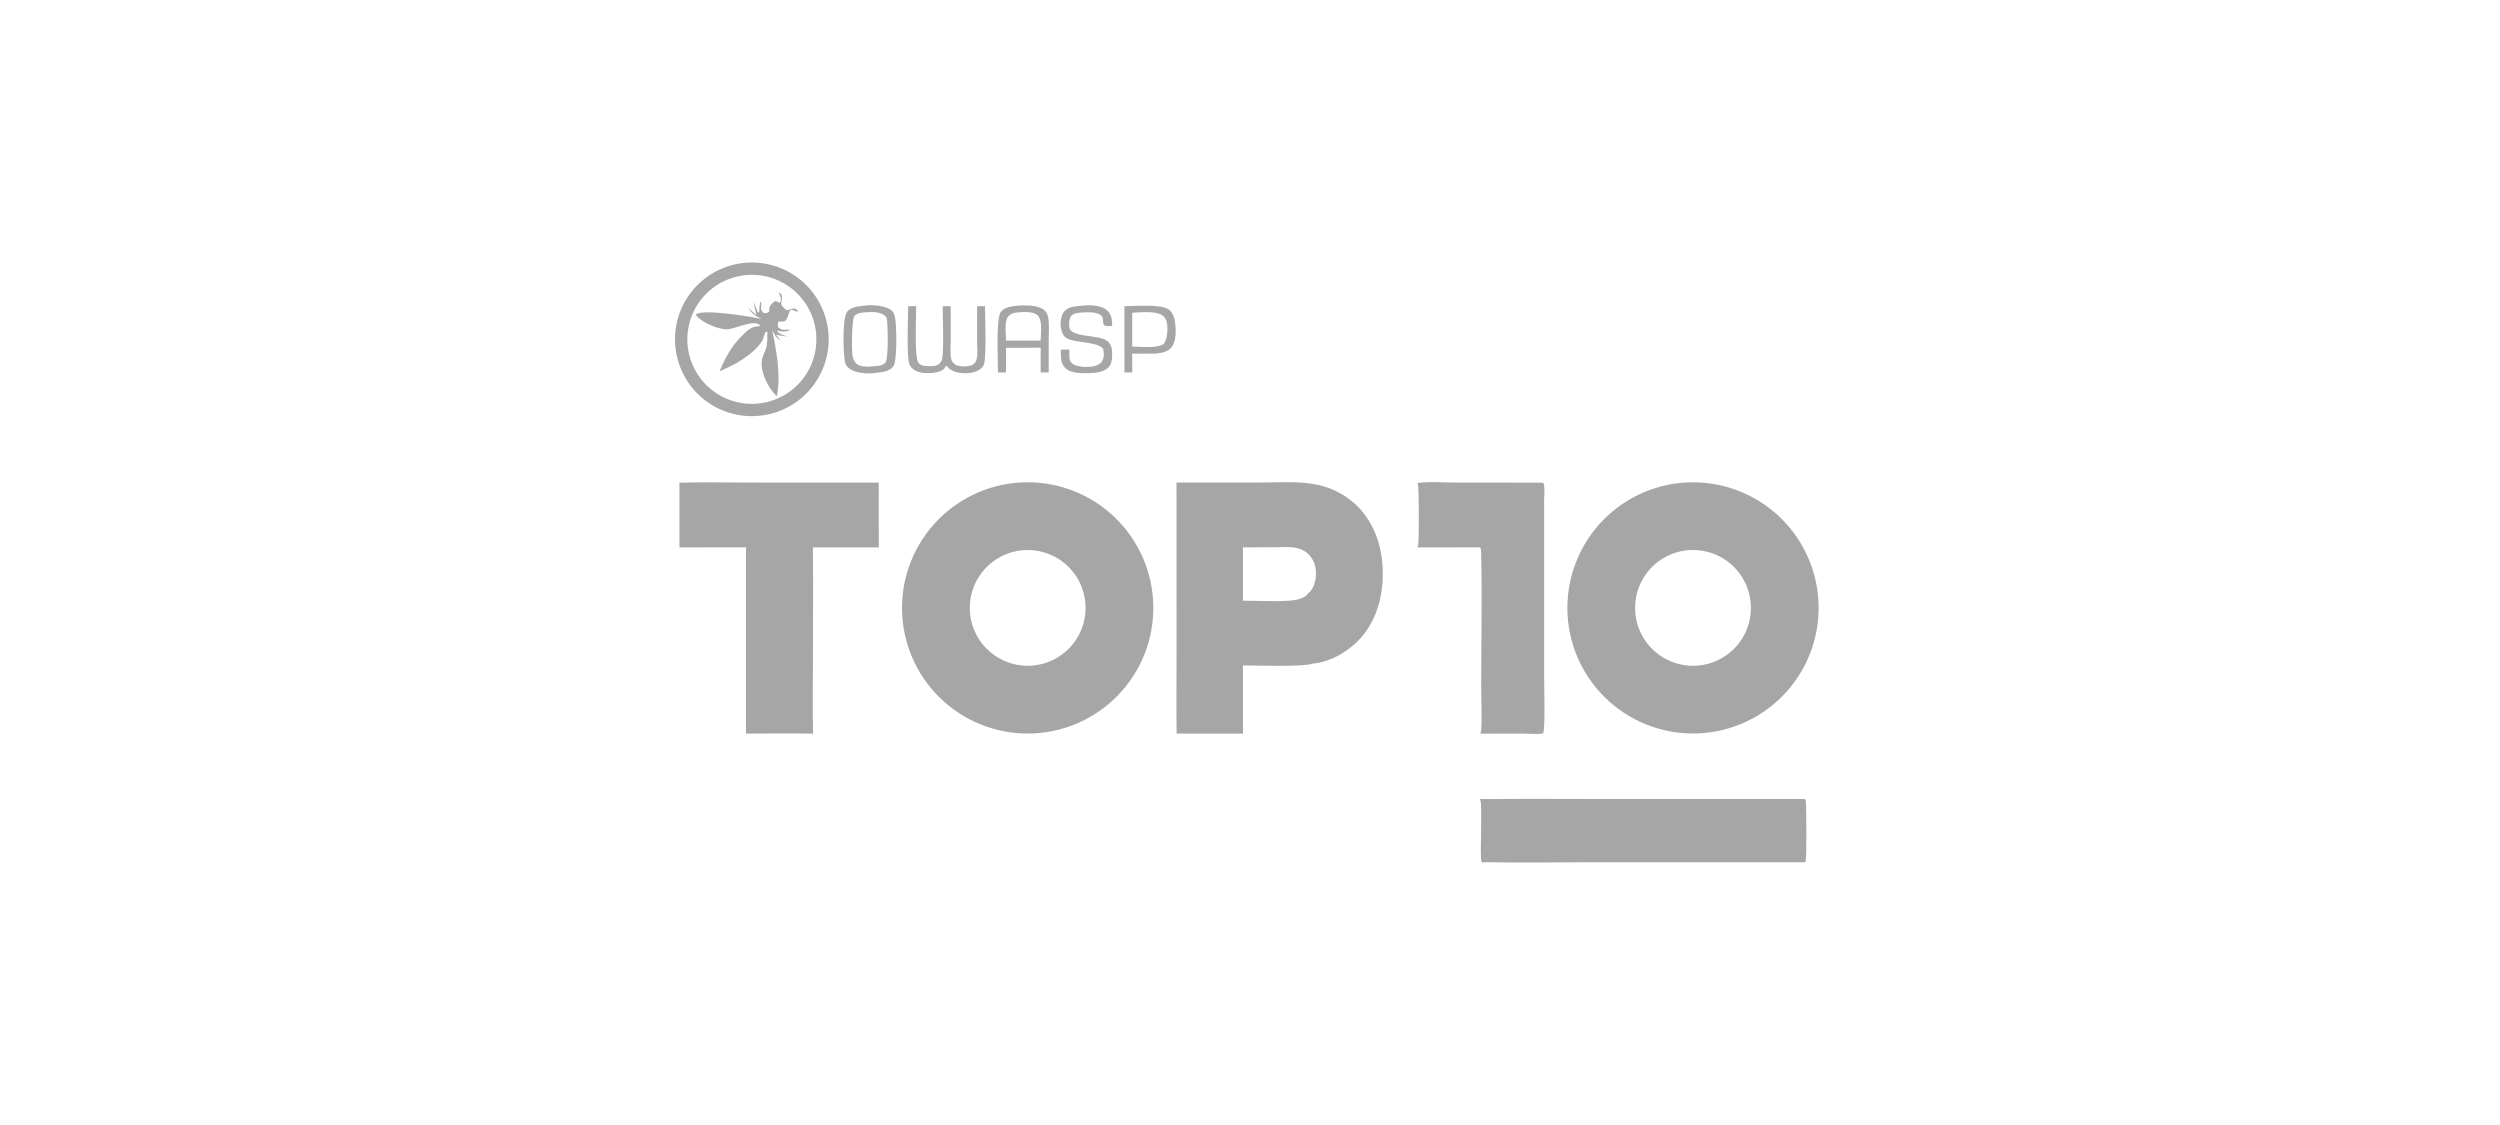 <?xml version="1.0" encoding="UTF-8"?>
<svg xmlns="http://www.w3.org/2000/svg" width="200" height="90" viewBox="0 0 200 90" fill="none">
  <path d="M81.1 38.643C81.264 38.624 81.428 38.61 81.593 38.6C81.757 38.59 81.922 38.584 82.087 38.582C82.251 38.58 82.416 38.582 82.581 38.588C82.745 38.594 82.91 38.604 83.074 38.618C83.238 38.632 83.402 38.65 83.565 38.672C83.728 38.694 83.891 38.721 84.053 38.751C84.215 38.781 84.376 38.815 84.537 38.853C84.697 38.891 84.856 38.933 85.015 38.979C85.173 39.025 85.33 39.075 85.486 39.129C85.641 39.182 85.796 39.24 85.949 39.301C86.102 39.362 86.253 39.427 86.403 39.496C86.553 39.564 86.701 39.637 86.847 39.713C86.993 39.788 87.138 39.868 87.28 39.951C87.422 40.034 87.562 40.121 87.701 40.211C87.839 40.3 87.974 40.394 88.108 40.49C88.241 40.587 88.372 40.687 88.501 40.79C88.629 40.893 88.755 40.999 88.879 41.108C89.002 41.218 89.123 41.33 89.241 41.445C89.359 41.56 89.473 41.678 89.585 41.799C89.698 41.92 89.806 42.043 89.912 42.169C90.018 42.296 90.121 42.424 90.221 42.556C90.32 42.687 90.417 42.82 90.51 42.956C90.603 43.092 90.692 43.23 90.779 43.371C90.865 43.511 90.948 43.654 91.027 43.798C91.106 43.943 91.182 44.089 91.254 44.237C91.326 44.385 91.394 44.535 91.459 44.687C91.524 44.838 91.585 44.991 91.642 45.146C91.699 45.3 91.752 45.456 91.802 45.613C91.851 45.77 91.897 45.928 91.939 46.088C91.98 46.247 92.018 46.408 92.052 46.569C92.086 46.73 92.116 46.892 92.141 47.055C92.167 47.218 92.189 47.381 92.207 47.545C92.225 47.708 92.239 47.873 92.248 48.037C92.258 48.201 92.264 48.366 92.266 48.531C92.267 48.696 92.265 48.86 92.258 49.025C92.252 49.189 92.241 49.354 92.227 49.518C92.212 49.682 92.194 49.846 92.171 50.009C92.149 50.172 92.122 50.335 92.091 50.496C92.061 50.658 92.026 50.819 91.988 50.98C91.949 51.14 91.907 51.299 91.861 51.457C91.814 51.615 91.764 51.772 91.71 51.928C91.656 52.083 91.598 52.238 91.537 52.39C91.475 52.543 91.41 52.694 91.341 52.844C91.272 52.993 91.199 53.141 91.123 53.287C91.046 53.433 90.966 53.577 90.883 53.719C90.8 53.862 90.713 54.002 90.622 54.139C90.532 54.277 90.439 54.413 90.342 54.546C90.245 54.679 90.144 54.81 90.041 54.938C89.938 55.066 89.831 55.192 89.722 55.315C89.612 55.438 89.499 55.559 89.384 55.676C89.269 55.794 89.15 55.908 89.029 56.02C88.908 56.132 88.784 56.24 88.658 56.346C88.531 56.452 88.402 56.554 88.271 56.653C88.139 56.752 88.005 56.848 87.869 56.941C87.733 57.034 87.594 57.123 87.454 57.209C87.313 57.295 87.171 57.377 87.026 57.456C86.881 57.535 86.735 57.61 86.586 57.682C86.438 57.754 86.288 57.822 86.136 57.886C85.984 57.95 85.831 58.011 85.676 58.068C85.522 58.124 85.366 58.177 85.208 58.226C85.051 58.275 84.893 58.321 84.733 58.362C84.574 58.403 84.413 58.441 84.252 58.474C84.091 58.507 83.928 58.537 83.766 58.562C83.603 58.588 83.439 58.609 83.276 58.627C83.112 58.644 82.948 58.657 82.784 58.667C82.621 58.676 82.456 58.681 82.292 58.682C82.128 58.684 81.964 58.681 81.8 58.674C81.635 58.668 81.472 58.657 81.308 58.642C81.144 58.627 80.981 58.608 80.819 58.586C80.656 58.563 80.494 58.536 80.332 58.505C80.171 58.475 80.011 58.44 79.851 58.401C79.691 58.363 79.533 58.321 79.375 58.274C79.218 58.228 79.061 58.178 78.906 58.123C78.751 58.069 78.597 58.012 78.445 57.95C78.293 57.889 78.142 57.823 77.993 57.754C77.844 57.685 77.696 57.613 77.551 57.537C77.405 57.461 77.262 57.381 77.12 57.298C76.978 57.215 76.839 57.128 76.702 57.038C76.564 56.948 76.429 56.855 76.296 56.758C76.163 56.661 76.033 56.561 75.905 56.458C75.777 56.355 75.652 56.249 75.529 56.14C75.407 56.031 75.287 55.919 75.169 55.804C75.052 55.689 74.938 55.571 74.826 55.45C74.715 55.329 74.607 55.206 74.501 55.08C74.396 54.954 74.294 54.826 74.195 54.695C74.095 54.564 74 54.43 73.907 54.295C73.814 54.159 73.725 54.021 73.64 53.881C73.554 53.741 73.472 53.599 73.393 53.455C73.314 53.311 73.239 53.165 73.167 53.017C73.095 52.869 73.027 52.72 72.963 52.569C72.899 52.418 72.838 52.265 72.781 52.111C72.724 51.957 72.671 51.801 72.622 51.645C72.573 51.488 72.527 51.33 72.486 51.171C72.444 51.013 72.407 50.853 72.373 50.692C72.339 50.531 72.31 50.37 72.284 50.208C72.258 50.045 72.236 49.883 72.219 49.719C72.201 49.556 72.187 49.392 72.177 49.229C72.168 49.065 72.162 48.901 72.16 48.736C72.159 48.572 72.161 48.408 72.167 48.244C72.174 48.08 72.184 47.916 72.198 47.752C72.213 47.589 72.231 47.425 72.253 47.263C72.276 47.1 72.302 46.938 72.332 46.777C72.363 46.615 72.397 46.455 72.435 46.295C72.473 46.135 72.516 45.977 72.561 45.819C72.607 45.661 72.657 45.505 72.711 45.349C72.764 45.194 72.822 45.04 72.883 44.888C72.944 44.736 73.009 44.585 73.078 44.436C73.146 44.286 73.219 44.139 73.294 43.993C73.37 43.847 73.45 43.704 73.532 43.562C73.615 43.42 73.701 43.28 73.791 43.143C73.881 43.005 73.974 42.87 74.07 42.737C74.167 42.604 74.266 42.473 74.369 42.345C74.472 42.217 74.578 42.092 74.686 41.969C74.795 41.846 74.907 41.725 75.022 41.608C75.137 41.49 75.254 41.376 75.375 41.264C75.495 41.153 75.618 41.044 75.744 40.938C75.87 40.832 75.998 40.73 76.129 40.63C76.26 40.531 76.393 40.435 76.528 40.342C76.664 40.249 76.801 40.16 76.941 40.074C77.081 39.988 77.223 39.905 77.367 39.826C77.511 39.747 77.657 39.671 77.804 39.599C77.952 39.527 78.101 39.459 78.252 39.394C78.403 39.329 78.556 39.268 78.71 39.211C78.864 39.154 79.019 39.1 79.175 39.051C79.332 39.001 79.49 38.955 79.648 38.913C79.807 38.872 79.967 38.834 80.128 38.8C80.289 38.766 80.45 38.735 80.612 38.709C80.774 38.683 80.937 38.661 81.1 38.643ZM82.689 53.236C82.765 53.228 82.84 53.219 82.914 53.207C82.989 53.196 83.064 53.183 83.138 53.168C83.212 53.153 83.285 53.136 83.359 53.117C83.432 53.098 83.505 53.078 83.577 53.056C83.649 53.033 83.721 53.009 83.792 52.983C83.863 52.958 83.934 52.93 84.003 52.901C84.073 52.872 84.142 52.841 84.21 52.808C84.279 52.776 84.346 52.741 84.413 52.705C84.479 52.669 84.545 52.632 84.609 52.593C84.674 52.554 84.738 52.513 84.801 52.471C84.863 52.428 84.925 52.385 84.986 52.34C85.046 52.294 85.106 52.248 85.164 52.199C85.222 52.151 85.279 52.102 85.335 52.051C85.391 52 85.445 51.947 85.499 51.894C85.552 51.84 85.604 51.785 85.655 51.729C85.705 51.673 85.754 51.615 85.802 51.557C85.85 51.498 85.896 51.438 85.941 51.377C85.986 51.317 86.029 51.255 86.071 51.192C86.113 51.129 86.153 51.065 86.192 51C86.231 50.935 86.268 50.869 86.303 50.802C86.339 50.735 86.372 50.668 86.405 50.599C86.437 50.531 86.467 50.462 86.496 50.392C86.525 50.322 86.552 50.251 86.577 50.18C86.602 50.109 86.626 50.037 86.648 49.965C86.669 49.892 86.689 49.819 86.708 49.746C86.726 49.672 86.742 49.599 86.757 49.524C86.771 49.45 86.784 49.376 86.795 49.301C86.806 49.226 86.815 49.151 86.822 49.076C86.83 49.001 86.835 48.925 86.839 48.85C86.842 48.774 86.844 48.699 86.844 48.623C86.844 48.547 86.842 48.472 86.838 48.396C86.834 48.321 86.828 48.245 86.821 48.17C86.813 48.095 86.804 48.02 86.793 47.945C86.781 47.87 86.768 47.796 86.753 47.722C86.739 47.648 86.722 47.574 86.703 47.501C86.685 47.427 86.665 47.355 86.643 47.282C86.621 47.21 86.597 47.138 86.571 47.067C86.546 46.996 86.518 46.925 86.489 46.855C86.46 46.786 86.43 46.717 86.397 46.648C86.365 46.58 86.331 46.513 86.295 46.446C86.259 46.379 86.222 46.313 86.183 46.249C86.144 46.184 86.104 46.12 86.062 46.057C86.019 45.994 85.976 45.932 85.931 45.872C85.886 45.811 85.839 45.752 85.791 45.693C85.743 45.635 85.694 45.578 85.643 45.522C85.592 45.465 85.54 45.411 85.487 45.357C85.433 45.304 85.378 45.252 85.322 45.201C85.266 45.15 85.209 45.101 85.15 45.053C85.092 45.005 85.032 44.959 84.972 44.913C84.911 44.868 84.849 44.825 84.786 44.783C84.723 44.741 84.659 44.7 84.595 44.661C84.53 44.623 84.464 44.585 84.397 44.55C84.331 44.514 84.263 44.48 84.195 44.448C84.126 44.415 84.057 44.385 83.987 44.356C83.918 44.327 83.847 44.3 83.776 44.274C83.705 44.248 83.633 44.225 83.561 44.203C83.488 44.181 83.415 44.16 83.342 44.142C83.269 44.124 83.195 44.107 83.121 44.092C83.047 44.077 82.972 44.064 82.897 44.053C82.823 44.042 82.748 44.033 82.672 44.025C82.597 44.018 82.522 44.012 82.446 44.008C82.371 44.005 82.295 44.003 82.219 44.002C82.144 44.002 82.068 44.004 81.993 44.008C81.917 44.011 81.842 44.017 81.766 44.024C81.691 44.032 81.615 44.041 81.54 44.052C81.465 44.063 81.39 44.076 81.316 44.09C81.241 44.105 81.167 44.122 81.094 44.14C81.02 44.158 80.947 44.178 80.874 44.2C80.801 44.222 80.729 44.246 80.658 44.272C80.586 44.297 80.516 44.324 80.445 44.353C80.375 44.382 80.306 44.413 80.237 44.446C80.168 44.478 80.101 44.512 80.034 44.548C79.967 44.583 79.9 44.621 79.835 44.66C79.77 44.699 79.706 44.739 79.643 44.782C79.58 44.824 79.518 44.867 79.457 44.913C79.396 44.958 79.336 45.004 79.277 45.053C79.219 45.101 79.161 45.15 79.105 45.201C79.048 45.252 78.993 45.304 78.94 45.358C78.886 45.412 78.834 45.467 78.783 45.523C78.732 45.579 78.682 45.637 78.634 45.695C78.586 45.754 78.539 45.814 78.494 45.875C78.449 45.936 78.405 45.998 78.363 46.061C78.321 46.124 78.28 46.188 78.241 46.254C78.202 46.319 78.165 46.385 78.129 46.452C78.093 46.519 78.059 46.586 78.027 46.655C77.994 46.724 77.964 46.793 77.935 46.863C77.906 46.933 77.878 47.004 77.853 47.076C77.827 47.147 77.803 47.219 77.781 47.292C77.76 47.364 77.739 47.438 77.721 47.511C77.703 47.585 77.686 47.659 77.671 47.733C77.657 47.808 77.644 47.883 77.633 47.958C77.622 48.033 77.612 48.108 77.605 48.184C77.598 48.259 77.592 48.335 77.589 48.411C77.585 48.487 77.583 48.563 77.583 48.639C77.584 48.714 77.585 48.79 77.589 48.866C77.593 48.942 77.599 49.018 77.606 49.093C77.614 49.169 77.623 49.244 77.635 49.319C77.646 49.394 77.659 49.469 77.674 49.543C77.689 49.618 77.706 49.692 77.724 49.765C77.743 49.839 77.763 49.912 77.786 49.985C77.808 50.057 77.832 50.129 77.857 50.201C77.883 50.272 77.911 50.343 77.94 50.413C77.969 50.483 78 50.552 78.033 50.621C78.065 50.689 78.1 50.757 78.135 50.824C78.171 50.891 78.209 50.957 78.248 51.022C78.287 51.087 78.328 51.151 78.371 51.214C78.413 51.277 78.457 51.339 78.502 51.399C78.548 51.46 78.594 51.52 78.643 51.578C78.691 51.637 78.741 51.694 78.792 51.75C78.843 51.806 78.896 51.861 78.95 51.915C79.003 51.968 79.058 52.02 79.115 52.071C79.171 52.122 79.229 52.172 79.288 52.219C79.347 52.267 79.407 52.314 79.468 52.359C79.529 52.404 79.591 52.447 79.654 52.489C79.718 52.531 79.782 52.572 79.847 52.611C79.912 52.649 79.979 52.687 80.046 52.722C80.113 52.758 80.181 52.791 80.249 52.824C80.318 52.856 80.388 52.886 80.458 52.915C80.528 52.944 80.599 52.971 80.671 52.996C80.742 53.022 80.814 53.045 80.887 53.067C80.96 53.089 81.033 53.108 81.107 53.127C81.181 53.145 81.255 53.161 81.329 53.176C81.404 53.19 81.479 53.203 81.554 53.214C81.629 53.224 81.704 53.233 81.78 53.24C81.856 53.248 81.931 53.253 82.007 53.256C82.083 53.26 82.159 53.261 82.235 53.261C82.311 53.26 82.387 53.258 82.462 53.254C82.538 53.25 82.614 53.244 82.689 53.236Z" fill="#A6A6A6"></path>
  <path d="M134.341 38.643C134.505 38.625 134.669 38.611 134.833 38.601C134.998 38.592 135.162 38.586 135.327 38.584C135.491 38.582 135.656 38.584 135.821 38.59C135.985 38.596 136.149 38.607 136.314 38.621C136.477 38.635 136.641 38.654 136.804 38.676C136.967 38.698 137.13 38.725 137.292 38.755C137.453 38.785 137.614 38.82 137.774 38.858C137.935 38.896 138.094 38.938 138.252 38.984C138.41 39.03 138.566 39.08 138.722 39.134C138.878 39.188 139.032 39.245 139.185 39.306C139.338 39.368 139.489 39.433 139.639 39.502C139.788 39.57 139.936 39.643 140.082 39.719C140.228 39.795 140.372 39.874 140.514 39.958C140.656 40.041 140.796 40.127 140.934 40.217C141.072 40.307 141.208 40.4 141.341 40.497C141.474 40.594 141.605 40.694 141.733 40.797C141.862 40.9 141.988 41.006 142.111 41.115C142.234 41.224 142.354 41.337 142.472 41.452C142.589 41.567 142.704 41.685 142.816 41.806C142.928 41.926 143.037 42.05 143.142 42.176C143.248 42.302 143.351 42.431 143.45 42.562C143.55 42.693 143.646 42.827 143.739 42.963C143.832 43.099 143.921 43.237 144.007 43.377C144.093 43.517 144.176 43.66 144.255 43.804C144.334 43.949 144.41 44.095 144.482 44.243C144.554 44.391 144.622 44.541 144.686 44.692C144.751 44.843 144.812 44.996 144.869 45.151C144.926 45.305 144.979 45.461 145.028 45.618C145.078 45.775 145.123 45.933 145.165 46.093C145.206 46.252 145.244 46.412 145.278 46.573C145.311 46.734 145.341 46.896 145.367 47.059C145.393 47.221 145.414 47.384 145.432 47.548C145.45 47.712 145.464 47.876 145.474 48.04C145.483 48.204 145.489 48.369 145.49 48.533C145.492 48.698 145.49 48.862 145.483 49.027C145.477 49.191 145.466 49.356 145.451 49.52C145.437 49.684 145.419 49.847 145.396 50.01C145.373 50.173 145.347 50.336 145.316 50.497C145.286 50.659 145.251 50.82 145.212 50.98C145.174 51.14 145.132 51.299 145.085 51.457C145.039 51.615 144.989 51.772 144.935 51.927C144.881 52.083 144.823 52.237 144.761 52.39C144.7 52.542 144.634 52.693 144.565 52.843C144.496 52.992 144.424 53.14 144.348 53.286C144.271 53.432 144.191 53.576 144.108 53.718C144.025 53.859 143.938 53.999 143.848 54.137C143.757 54.275 143.664 54.41 143.567 54.543C143.47 54.676 143.37 54.807 143.267 54.935C143.163 55.063 143.057 55.189 142.948 55.312C142.838 55.435 142.726 55.555 142.61 55.673C142.495 55.79 142.377 55.904 142.256 56.016C142.135 56.128 142.011 56.236 141.885 56.342C141.758 56.447 141.63 56.55 141.498 56.649C141.367 56.748 141.233 56.844 141.097 56.937C140.961 57.029 140.823 57.119 140.682 57.205C140.542 57.291 140.399 57.373 140.255 57.452C140.11 57.531 139.964 57.606 139.816 57.677C139.667 57.749 139.517 57.817 139.366 57.881C139.214 57.946 139.061 58.006 138.907 58.063C138.752 58.12 138.596 58.173 138.439 58.222C138.282 58.271 138.124 58.316 137.964 58.358C137.805 58.399 137.645 58.436 137.483 58.47C137.322 58.503 137.16 58.533 136.997 58.558C136.835 58.584 136.672 58.605 136.508 58.623C136.344 58.64 136.181 58.654 136.017 58.663C135.853 58.672 135.689 58.678 135.525 58.679C135.36 58.681 135.196 58.678 135.032 58.671C134.867 58.664 134.703 58.654 134.54 58.639C134.376 58.624 134.213 58.606 134.051 58.583C133.888 58.56 133.726 58.533 133.564 58.503C133.403 58.472 133.242 58.438 133.083 58.399C132.923 58.36 132.764 58.318 132.606 58.272C132.448 58.225 132.292 58.175 132.137 58.121C131.982 58.067 131.828 58.009 131.676 57.948C131.523 57.886 131.372 57.821 131.223 57.752C131.074 57.683 130.927 57.611 130.781 57.535C130.636 57.458 130.492 57.379 130.35 57.295C130.209 57.212 130.069 57.126 129.932 57.036C129.794 56.946 129.659 56.852 129.526 56.755C129.393 56.659 129.263 56.559 129.135 56.456C129.007 56.353 128.882 56.247 128.759 56.138C128.636 56.028 128.516 55.916 128.399 55.801C128.282 55.686 128.168 55.568 128.056 55.447C127.945 55.327 127.836 55.203 127.731 55.077C127.625 54.951 127.523 54.823 127.424 54.692C127.325 54.561 127.229 54.427 127.136 54.292C127.044 54.156 126.955 54.018 126.869 53.878C126.783 53.738 126.701 53.596 126.622 53.452C126.543 53.307 126.468 53.161 126.396 53.014C126.324 52.866 126.256 52.716 126.192 52.565C126.128 52.414 126.067 52.261 126.01 52.107C125.954 51.953 125.901 51.797 125.851 51.641C125.802 51.484 125.757 51.326 125.715 51.167C125.674 51.008 125.636 50.848 125.603 50.688C125.569 50.527 125.539 50.365 125.514 50.203C125.488 50.041 125.466 49.878 125.449 49.715C125.431 49.551 125.417 49.388 125.407 49.224C125.398 49.06 125.392 48.895 125.391 48.731C125.389 48.567 125.391 48.403 125.398 48.239C125.404 48.074 125.415 47.91 125.429 47.747C125.444 47.583 125.462 47.42 125.485 47.257C125.507 47.095 125.533 46.932 125.564 46.771C125.594 46.61 125.629 46.449 125.667 46.289C125.705 46.13 125.747 45.971 125.793 45.813C125.839 45.655 125.89 45.499 125.943 45.344C125.997 45.188 126.055 45.035 126.116 44.882C126.177 44.73 126.242 44.579 126.311 44.43C126.38 44.281 126.452 44.133 126.528 43.987C126.604 43.842 126.683 43.698 126.767 43.556C126.849 43.414 126.936 43.275 127.026 43.137C127.115 43 127.208 42.864 127.305 42.731C127.401 42.598 127.501 42.468 127.604 42.34C127.707 42.212 127.813 42.086 127.922 41.963C128.031 41.84 128.143 41.72 128.258 41.603C128.373 41.485 128.49 41.371 128.611 41.259C128.732 41.148 128.855 41.039 128.981 40.933C129.107 40.828 129.235 40.725 129.366 40.626C129.497 40.527 129.63 40.431 129.766 40.338C129.902 40.245 130.039 40.156 130.179 40.07C130.319 39.984 130.461 39.901 130.605 39.822C130.749 39.743 130.895 39.668 131.043 39.596C131.191 39.524 131.34 39.456 131.491 39.391C131.642 39.327 131.795 39.266 131.949 39.209C132.103 39.152 132.259 39.099 132.415 39.049C132.572 39 132.73 38.954 132.889 38.912C133.047 38.871 133.207 38.833 133.369 38.799C133.529 38.765 133.691 38.735 133.853 38.709C134.015 38.683 134.178 38.661 134.341 38.643ZM135.892 53.239C135.967 53.232 136.042 53.223 136.117 53.212C136.192 53.201 136.267 53.188 136.341 53.173C136.416 53.158 136.49 53.142 136.563 53.123C136.636 53.105 136.709 53.085 136.782 53.063C136.855 53.041 136.927 53.017 136.998 52.992C137.069 52.966 137.14 52.939 137.21 52.91C137.28 52.881 137.349 52.85 137.418 52.818C137.486 52.786 137.554 52.752 137.621 52.716C137.688 52.68 137.754 52.643 137.819 52.604C137.884 52.565 137.948 52.525 138.011 52.483C138.074 52.441 138.136 52.397 138.197 52.352C138.258 52.307 138.318 52.26 138.376 52.212C138.435 52.164 138.492 52.115 138.549 52.064C138.604 52.013 138.659 51.961 138.713 51.907C138.766 51.854 138.819 51.799 138.87 51.743C138.921 51.687 138.97 51.63 139.018 51.571C139.066 51.513 139.113 51.453 139.158 51.392C139.204 51.331 139.247 51.269 139.289 51.206C139.331 51.143 139.372 51.079 139.411 51.014C139.45 50.95 139.488 50.884 139.523 50.817C139.559 50.75 139.593 50.682 139.625 50.614C139.658 50.545 139.689 50.476 139.718 50.406C139.747 50.336 139.775 50.266 139.8 50.194C139.826 50.123 139.849 50.051 139.871 49.979C139.893 49.906 139.913 49.833 139.932 49.76C139.951 49.686 139.967 49.612 139.982 49.538C139.997 49.464 140.01 49.389 140.021 49.314C140.033 49.239 140.042 49.164 140.049 49.089C140.057 49.013 140.062 48.938 140.066 48.862C140.07 48.786 140.072 48.711 140.072 48.635C140.072 48.559 140.07 48.484 140.067 48.408C140.063 48.332 140.057 48.257 140.05 48.181C140.043 48.106 140.034 48.031 140.023 47.956C140.011 47.881 139.998 47.806 139.984 47.732C139.969 47.658 139.952 47.584 139.934 47.51C139.916 47.437 139.896 47.364 139.874 47.291C139.852 47.219 139.829 47.147 139.803 47.075C139.777 47.004 139.75 46.933 139.721 46.863C139.692 46.793 139.662 46.724 139.63 46.655C139.597 46.587 139.563 46.519 139.527 46.452C139.492 46.385 139.455 46.319 139.416 46.255C139.377 46.189 139.336 46.125 139.295 46.062C139.252 45.999 139.209 45.937 139.164 45.877C139.118 45.816 139.072 45.756 139.024 45.697C138.976 45.639 138.927 45.581 138.876 45.525C138.825 45.469 138.773 45.414 138.72 45.36C138.666 45.306 138.611 45.254 138.555 45.203C138.499 45.152 138.441 45.103 138.383 45.055C138.325 45.007 138.265 44.96 138.204 44.915C138.143 44.869 138.082 44.826 138.019 44.784C137.956 44.741 137.891 44.701 137.826 44.662C137.761 44.623 137.696 44.585 137.629 44.55C137.562 44.514 137.495 44.48 137.426 44.447C137.358 44.415 137.288 44.384 137.219 44.355C137.149 44.326 137.078 44.298 137.007 44.273C136.936 44.247 136.864 44.223 136.791 44.201C136.718 44.179 136.645 44.159 136.572 44.14C136.499 44.122 136.425 44.105 136.351 44.09C136.276 44.075 136.201 44.062 136.126 44.051C136.051 44.04 135.976 44.03 135.901 44.023C135.825 44.015 135.75 44.009 135.674 44.006C135.599 44.002 135.523 44 135.447 44C135.372 43.999 135.296 44.001 135.22 44.005C135.144 44.008 135.069 44.014 134.993 44.021C134.918 44.029 134.843 44.038 134.768 44.049C134.692 44.06 134.618 44.073 134.543 44.087C134.469 44.102 134.395 44.118 134.321 44.137C134.248 44.155 134.175 44.175 134.102 44.197C134.029 44.219 133.957 44.243 133.886 44.268C133.815 44.293 133.744 44.321 133.674 44.349C133.603 44.378 133.534 44.409 133.465 44.441C133.397 44.474 133.329 44.508 133.262 44.543C133.195 44.579 133.129 44.616 133.064 44.655C132.999 44.694 132.935 44.734 132.872 44.776C132.809 44.819 132.747 44.862 132.686 44.907C132.625 44.952 132.565 44.999 132.506 45.047C132.448 45.095 132.39 45.144 132.334 45.195C132.277 45.246 132.223 45.298 132.169 45.352C132.115 45.405 132.063 45.46 132.012 45.516C131.961 45.572 131.911 45.63 131.863 45.688C131.815 45.747 131.768 45.806 131.723 45.867C131.678 45.928 131.634 45.99 131.592 46.053C131.55 46.116 131.509 46.18 131.47 46.245C131.431 46.31 131.393 46.376 131.357 46.443C131.321 46.509 131.287 46.577 131.255 46.645C131.222 46.714 131.191 46.783 131.162 46.853C131.133 46.923 131.106 46.994 131.08 47.065C131.055 47.137 131.031 47.209 131.009 47.281C130.987 47.354 130.966 47.427 130.948 47.5C130.929 47.574 130.913 47.648 130.898 47.722C130.883 47.796 130.87 47.871 130.859 47.946C130.847 48.021 130.838 48.096 130.831 48.172C130.823 48.247 130.817 48.323 130.814 48.398C130.81 48.474 130.808 48.55 130.808 48.626C130.808 48.702 130.809 48.777 130.813 48.853C130.817 48.929 130.822 49.004 130.83 49.08C130.837 49.155 130.846 49.23 130.857 49.306C130.868 49.381 130.881 49.455 130.896 49.53C130.911 49.604 130.927 49.678 130.946 49.752C130.964 49.825 130.984 49.898 131.006 49.971C131.028 50.043 131.052 50.115 131.077 50.187C131.103 50.258 131.13 50.329 131.159 50.399C131.188 50.469 131.219 50.538 131.251 50.607C131.283 50.675 131.317 50.743 131.353 50.81C131.389 50.877 131.426 50.943 131.465 51.008C131.504 51.073 131.544 51.137 131.586 51.2C131.628 51.263 131.672 51.325 131.717 51.386C131.762 51.447 131.809 51.507 131.857 51.566C131.905 51.624 131.955 51.682 132.005 51.738C132.056 51.794 132.108 51.849 132.162 51.903C132.216 51.956 132.271 52.009 132.326 52.059C132.383 52.111 132.44 52.16 132.499 52.208C132.557 52.256 132.617 52.303 132.678 52.348C132.739 52.393 132.801 52.437 132.864 52.479C132.927 52.521 132.991 52.562 133.056 52.601C133.121 52.64 133.187 52.677 133.254 52.713C133.321 52.749 133.388 52.783 133.456 52.816C133.525 52.848 133.594 52.879 133.665 52.908C133.735 52.937 133.806 52.964 133.877 52.99C133.948 53.015 134.02 53.039 134.092 53.061C134.165 53.083 134.238 53.104 134.312 53.122C134.385 53.141 134.459 53.157 134.534 53.172C134.608 53.187 134.683 53.2 134.758 53.211C134.833 53.222 134.908 53.231 134.984 53.239C135.059 53.246 135.135 53.252 135.21 53.256C135.286 53.26 135.362 53.261 135.438 53.261C135.514 53.261 135.589 53.26 135.665 53.256C135.741 53.252 135.816 53.247 135.892 53.239Z" fill="#A6A6A6"></path>
  <path d="M94.12 38.605L100.753 38.603C102.274 38.602 103.931 38.463 105.419 38.788C105.546 38.815 105.673 38.846 105.799 38.881C105.925 38.916 106.05 38.955 106.173 38.997C106.297 39.04 106.419 39.086 106.54 39.136C106.66 39.186 106.78 39.239 106.897 39.297C107.014 39.354 107.13 39.414 107.244 39.478C107.358 39.543 107.469 39.61 107.579 39.681C107.689 39.752 107.796 39.827 107.901 39.904C108.007 39.981 108.109 40.062 108.209 40.146C109.675 41.373 110.426 43.182 110.586 45.059C110.761 47.125 110.321 49.32 108.95 50.93C107.996 52.05 106.475 52.973 104.986 53.092C104.354 53.364 100.373 53.237 99.436 53.237L99.441 58.69L94.129 58.69C94.098 56.531 94.125 54.368 94.125 52.209L94.12 38.605ZM104.665 47.45C104.969 47.253 105.148 46.788 105.219 46.448C105.35 45.829 105.276 45.152 104.916 44.62C104.618 44.18 104.158 43.917 103.641 43.821C103.134 43.728 102.559 43.778 102.043 43.78L99.435 43.789L99.437 48.054C100.536 48.054 102.732 48.168 103.671 47.991C103.984 47.932 104.327 47.811 104.56 47.584C104.603 47.541 104.636 47.504 104.665 47.45Z" fill="#A6A6A6"></path>
  <path d="M54.354 38.616C56.194 38.559 58.049 38.605 59.891 38.605L70.303 38.609C70.295 40.336 70.297 42.063 70.308 43.79L65.029 43.791C65.071 47.008 65.032 50.231 65.032 53.449C65.031 55.194 64.993 56.948 65.052 58.692C63.263 58.658 61.47 58.685 59.681 58.688L59.681 43.786L54.355 43.792L54.354 38.616Z" fill="#A6A6A6"></path>
  <path d="M119.084 63.931C121.974 63.89 124.867 63.921 127.758 63.921L144.387 63.921C144.435 63.996 144.462 64.063 144.47 64.151C144.51 64.627 144.538 68.53 144.462 68.84C144.449 68.893 144.428 68.937 144.397 68.982L127.413 68.98C124.554 68.98 121.685 69.027 118.826 68.977L118.579 68.98C118.3 68.804 118.682 64.666 118.421 63.924C118.642 63.92 118.863 63.927 119.084 63.931Z" fill="#A6A6A6"></path>
  <path d="M118.421 63.924C118.642 63.92 118.863 63.927 119.084 63.931C119.097 63.935 119.111 63.938 119.126 63.941C119.447 64.015 119.865 63.917 120.154 64.031C120.173 64.834 119.953 68.161 120.122 68.614C120.138 68.659 120.202 68.726 120.236 68.759C120.394 68.913 120.898 68.895 121.116 68.916C120.547 68.919 119.287 68.812 118.826 68.977L118.579 68.98C118.3 68.804 118.682 64.666 118.421 63.924Z" fill="#A6A6A6"></path>
  <path d="M113.379 38.645C114.301 38.501 115.638 38.608 116.603 38.608L123.445 38.612C123.448 38.618 123.452 38.625 123.455 38.631C123.461 38.642 123.466 38.653 123.471 38.664C123.491 38.705 123.512 38.748 123.521 38.794C123.589 39.159 123.531 39.652 123.531 40.028L123.532 42.966L123.533 54.227C123.532 54.898 123.631 58.387 123.447 58.673C122.988 58.762 122.38 58.691 121.905 58.69C120.738 58.684 119.572 58.684 118.405 58.691C118.433 58.646 118.457 58.6 118.471 58.549C118.583 58.138 118.495 55.448 118.495 54.863C118.496 51.325 118.579 47.67 118.49 44.151C118.487 44.013 118.478 43.91 118.406 43.787L113.374 43.793C113.403 43.747 113.428 43.7 113.443 43.647C113.542 43.298 113.505 39.398 113.455 38.869C113.448 38.786 113.421 38.717 113.379 38.645Z" fill="#A6A6A6"></path>
  <path d="M59.677 21.018C59.778 21.01 59.878 21.005 59.979 21.002C60.08 21 60.18 20.999 60.281 21.002C60.382 21.004 60.483 21.008 60.583 21.015C60.684 21.023 60.784 21.032 60.884 21.044C60.984 21.056 61.084 21.071 61.183 21.088C61.283 21.105 61.382 21.124 61.48 21.146C61.579 21.168 61.676 21.192 61.774 21.219C61.871 21.246 61.967 21.275 62.063 21.306C62.159 21.337 62.254 21.371 62.348 21.407C62.442 21.443 62.535 21.482 62.628 21.522C62.72 21.563 62.811 21.606 62.901 21.651C62.991 21.696 63.08 21.744 63.168 21.793C63.256 21.843 63.342 21.894 63.428 21.948C63.513 22.002 63.597 22.058 63.679 22.116C63.762 22.174 63.843 22.233 63.922 22.295C64.002 22.357 64.08 22.421 64.156 22.487C64.233 22.552 64.308 22.62 64.381 22.689C64.454 22.759 64.525 22.83 64.595 22.903C64.664 22.976 64.732 23.05 64.798 23.127C64.864 23.203 64.928 23.281 64.99 23.36C65.052 23.439 65.112 23.52 65.171 23.603C65.229 23.685 65.285 23.769 65.339 23.854C65.393 23.939 65.445 24.025 65.494 24.113C65.544 24.201 65.592 24.29 65.637 24.38C65.682 24.47 65.725 24.561 65.766 24.653C65.807 24.745 65.846 24.838 65.882 24.932C65.919 25.026 65.953 25.121 65.984 25.217C66.016 25.312 66.045 25.409 66.072 25.506C66.099 25.603 66.123 25.701 66.145 25.799C66.168 25.897 66.187 25.996 66.204 26.096C66.222 26.195 66.237 26.294 66.249 26.395C66.261 26.494 66.271 26.595 66.278 26.695C66.286 26.796 66.291 26.896 66.293 26.997C66.296 27.098 66.296 27.199 66.293 27.299C66.29 27.4 66.285 27.501 66.278 27.602C66.271 27.702 66.261 27.802 66.248 27.902C66.236 28.002 66.221 28.102 66.204 28.201C66.186 28.3 66.167 28.399 66.144 28.498C66.122 28.596 66.098 28.694 66.071 28.791C66.044 28.888 66.014 28.984 65.983 29.08C65.951 29.176 65.917 29.27 65.88 29.364C65.844 29.459 65.805 29.552 65.764 29.644C65.724 29.736 65.68 29.827 65.635 29.917C65.589 30.007 65.542 30.096 65.492 30.183C65.442 30.271 65.39 30.357 65.336 30.442C65.282 30.527 65.226 30.611 65.168 30.693C65.11 30.776 65.049 30.856 64.987 30.936C64.925 31.015 64.861 31.093 64.795 31.169C64.729 31.245 64.661 31.32 64.592 31.393C64.522 31.465 64.451 31.537 64.377 31.606C64.304 31.675 64.229 31.743 64.153 31.808C64.076 31.874 63.998 31.938 63.919 32C63.839 32.062 63.758 32.121 63.675 32.179C63.593 32.237 63.509 32.293 63.424 32.347C63.338 32.4 63.252 32.452 63.164 32.501C63.076 32.551 62.987 32.598 62.897 32.643C62.807 32.688 62.716 32.731 62.623 32.772C62.531 32.812 62.438 32.851 62.344 32.886C62.249 32.922 62.154 32.956 62.059 32.988C61.963 33.019 61.866 33.048 61.769 33.074C61.672 33.101 61.574 33.125 61.475 33.147C61.377 33.169 61.278 33.188 61.179 33.205C61.079 33.222 60.98 33.236 60.88 33.248C60.779 33.26 60.679 33.27 60.579 33.277C60.478 33.284 60.378 33.289 60.278 33.291C60.177 33.293 60.077 33.292 59.977 33.29C59.876 33.287 59.776 33.282 59.676 33.274C59.576 33.266 59.476 33.256 59.376 33.244C59.277 33.231 59.178 33.216 59.079 33.199C58.98 33.181 58.881 33.161 58.783 33.139C58.686 33.117 58.588 33.092 58.492 33.065C58.395 33.038 58.299 33.008 58.204 32.977C58.108 32.945 58.014 32.911 57.92 32.875C57.827 32.838 57.734 32.8 57.643 32.759C57.551 32.718 57.46 32.675 57.371 32.629C57.281 32.584 57.193 32.536 57.105 32.487C57.018 32.437 56.932 32.385 56.847 32.332C56.763 32.278 56.679 32.222 56.597 32.164C56.516 32.106 56.435 32.046 56.356 31.984C56.277 31.922 56.2 31.858 56.124 31.793C56.048 31.727 55.973 31.659 55.901 31.59C55.828 31.521 55.757 31.45 55.688 31.377C55.619 31.304 55.552 31.229 55.486 31.153C55.421 31.077 55.357 31 55.296 30.92C55.234 30.841 55.174 30.761 55.117 30.678C55.059 30.596 55.003 30.513 54.95 30.428C54.896 30.343 54.845 30.257 54.795 30.169C54.746 30.082 54.699 29.993 54.654 29.904C54.608 29.814 54.566 29.723 54.525 29.631C54.484 29.54 54.446 29.447 54.41 29.353C54.374 29.26 54.34 29.165 54.309 29.07C54.277 28.974 54.248 28.878 54.222 28.782C54.195 28.685 54.171 28.587 54.149 28.489C54.127 28.392 54.107 28.293 54.09 28.194C54.073 28.095 54.058 27.996 54.046 27.896C54.034 27.797 54.024 27.697 54.017 27.597C54.009 27.497 54.004 27.396 54.002 27.296C53.999 27.196 53.999 27.095 54.002 26.995C54.004 26.895 54.009 26.794 54.017 26.694C54.024 26.594 54.034 26.494 54.046 26.395C54.058 26.295 54.073 26.196 54.09 26.097C54.107 25.998 54.127 25.9 54.149 25.802C54.171 25.704 54.195 25.606 54.222 25.51C54.249 25.413 54.278 25.317 54.309 25.221C54.341 25.126 54.374 25.032 54.41 24.938C54.447 24.844 54.485 24.752 54.526 24.66C54.566 24.568 54.609 24.477 54.654 24.387C54.699 24.298 54.746 24.209 54.796 24.122C54.845 24.035 54.897 23.948 54.95 23.863C55.004 23.779 55.059 23.695 55.117 23.613C55.175 23.531 55.235 23.45 55.296 23.371C55.358 23.292 55.422 23.214 55.487 23.138C55.553 23.062 55.62 22.988 55.689 22.915C55.758 22.842 55.829 22.771 55.902 22.701C55.974 22.632 56.048 22.565 56.124 22.499C56.2 22.433 56.278 22.369 56.357 22.308C56.436 22.246 56.516 22.186 56.598 22.128C56.68 22.07 56.764 22.014 56.848 21.96C56.933 21.906 57.019 21.854 57.106 21.805C57.194 21.755 57.282 21.708 57.371 21.662C57.461 21.617 57.552 21.574 57.644 21.533C57.735 21.492 57.828 21.453 57.921 21.417C58.015 21.381 58.109 21.347 58.205 21.315C58.3 21.283 58.396 21.254 58.493 21.227C58.589 21.2 58.687 21.175 58.785 21.153C58.882 21.131 58.981 21.111 59.08 21.093C59.178 21.076 59.278 21.061 59.377 21.048C59.477 21.036 59.577 21.026 59.677 21.018ZM60.423 32.3C60.508 32.296 60.592 32.289 60.676 32.281C60.76 32.272 60.844 32.261 60.928 32.249C61.011 32.236 61.094 32.221 61.177 32.204C61.26 32.187 61.342 32.169 61.424 32.148C61.506 32.127 61.588 32.104 61.669 32.079C61.749 32.054 61.829 32.027 61.909 31.998C61.988 31.97 62.067 31.939 62.145 31.906C62.223 31.873 62.3 31.839 62.376 31.802C62.453 31.766 62.528 31.727 62.602 31.687C62.677 31.647 62.75 31.605 62.822 31.561C62.895 31.518 62.966 31.472 63.036 31.425C63.106 31.378 63.175 31.328 63.243 31.278C63.31 31.227 63.377 31.175 63.442 31.121C63.507 31.067 63.571 31.012 63.633 30.954C63.696 30.897 63.756 30.839 63.816 30.779C63.875 30.719 63.933 30.657 63.99 30.594C64.046 30.531 64.101 30.467 64.155 30.402C64.208 30.336 64.26 30.269 64.31 30.201C64.36 30.133 64.408 30.064 64.455 29.993C64.501 29.922 64.546 29.851 64.589 29.778C64.632 29.705 64.674 29.632 64.713 29.557C64.753 29.482 64.79 29.407 64.826 29.33C64.862 29.253 64.896 29.176 64.928 29.098C64.96 29.019 64.99 28.94 65.018 28.861C65.046 28.781 65.072 28.701 65.096 28.619C65.12 28.538 65.142 28.457 65.162 28.375C65.182 28.293 65.201 28.21 65.217 28.127C65.233 28.044 65.247 27.961 65.259 27.877C65.271 27.794 65.281 27.71 65.288 27.625C65.296 27.541 65.302 27.457 65.306 27.372C65.309 27.288 65.311 27.204 65.311 27.119C65.31 27.035 65.308 26.95 65.303 26.866C65.298 26.781 65.292 26.697 65.283 26.613C65.274 26.529 65.263 26.445 65.25 26.361C65.238 26.278 65.223 26.195 65.206 26.112C65.189 26.029 65.17 25.947 65.149 25.865C65.128 25.783 65.105 25.702 65.08 25.621C65.055 25.54 65.028 25.46 64.999 25.381C64.97 25.301 64.939 25.223 64.906 25.145C64.874 25.067 64.839 24.99 64.802 24.913C64.766 24.837 64.727 24.762 64.687 24.688C64.647 24.613 64.605 24.54 64.561 24.468C64.517 24.396 64.471 24.325 64.424 24.255C64.376 24.184 64.327 24.116 64.276 24.048C64.226 23.98 64.173 23.914 64.119 23.849C64.065 23.784 64.01 23.72 63.953 23.658C63.895 23.596 63.837 23.535 63.777 23.476C63.717 23.416 63.655 23.358 63.592 23.302C63.529 23.245 63.465 23.191 63.399 23.137C63.333 23.084 63.266 23.033 63.198 22.983C63.13 22.933 63.06 22.885 62.99 22.838C62.919 22.791 62.847 22.747 62.775 22.704C62.702 22.661 62.628 22.62 62.553 22.58C62.478 22.541 62.403 22.503 62.326 22.468C62.249 22.432 62.172 22.398 62.094 22.366C62.015 22.334 61.936 22.305 61.856 22.277C61.777 22.249 61.696 22.223 61.615 22.199C61.534 22.175 61.453 22.153 61.37 22.133C61.288 22.113 61.206 22.095 61.123 22.079C61.04 22.063 60.956 22.049 60.873 22.037C60.789 22.025 60.705 22.015 60.621 22.008C60.536 22 60.452 21.994 60.368 21.991C60.283 21.987 60.199 21.985 60.114 21.986C60.03 21.987 59.945 21.989 59.861 21.994C59.776 21.999 59.692 22.005 59.608 22.014C59.524 22.023 59.441 22.034 59.357 22.047C59.274 22.06 59.191 22.075 59.108 22.092C59.025 22.109 58.943 22.128 58.861 22.149C58.78 22.17 58.699 22.193 58.618 22.218C58.537 22.243 58.457 22.27 58.378 22.299C58.299 22.328 58.22 22.359 58.142 22.392C58.065 22.424 57.988 22.459 57.912 22.496C57.836 22.532 57.761 22.57 57.686 22.611C57.612 22.651 57.539 22.693 57.467 22.737C57.395 22.781 57.324 22.826 57.254 22.874C57.184 22.921 57.115 22.97 57.048 23.021C56.98 23.071 56.914 23.124 56.849 23.178C56.784 23.232 56.721 23.287 56.658 23.344C56.596 23.401 56.535 23.46 56.476 23.52C56.417 23.58 56.359 23.641 56.303 23.704C56.246 23.767 56.192 23.831 56.139 23.897C56.085 23.962 56.034 24.029 55.984 24.097C55.934 24.165 55.886 24.235 55.839 24.305C55.793 24.375 55.748 24.447 55.705 24.52C55.662 24.592 55.621 24.666 55.582 24.741C55.542 24.815 55.505 24.891 55.469 24.967C55.434 25.044 55.4 25.121 55.368 25.199C55.336 25.277 55.306 25.356 55.278 25.436C55.25 25.516 55.224 25.596 55.2 25.677C55.176 25.758 55.154 25.839 55.134 25.921C55.114 26.003 55.096 26.085 55.08 26.168C55.064 26.251 55.05 26.334 55.038 26.418C55.026 26.502 55.016 26.585 55.008 26.669C55.001 26.753 54.995 26.838 54.991 26.922C54.988 27.006 54.986 27.091 54.986 27.175C54.987 27.259 54.989 27.344 54.994 27.428C54.999 27.512 55.005 27.596 55.014 27.68C55.023 27.764 55.033 27.848 55.046 27.931C55.059 28.015 55.074 28.098 55.091 28.18C55.108 28.263 55.127 28.345 55.148 28.427C55.169 28.509 55.192 28.59 55.217 28.671C55.241 28.751 55.268 28.831 55.297 28.911C55.326 28.99 55.357 29.069 55.389 29.146C55.422 29.224 55.457 29.301 55.493 29.377C55.53 29.453 55.568 29.529 55.608 29.603C55.648 29.677 55.69 29.75 55.734 29.822C55.778 29.895 55.823 29.965 55.871 30.035C55.918 30.105 55.967 30.174 56.017 30.242C56.068 30.309 56.12 30.375 56.174 30.44C56.228 30.505 56.283 30.569 56.34 30.631C56.398 30.694 56.456 30.754 56.516 30.814C56.576 30.873 56.637 30.931 56.7 30.987C56.763 31.044 56.827 31.099 56.893 31.152C56.958 31.205 57.025 31.257 57.093 31.307C57.161 31.357 57.23 31.405 57.301 31.451C57.371 31.498 57.443 31.543 57.515 31.586C57.588 31.629 57.661 31.67 57.736 31.709C57.811 31.749 57.886 31.787 57.963 31.822C58.039 31.858 58.116 31.892 58.195 31.924C58.273 31.956 58.352 31.986 58.431 32.014C58.511 32.042 58.591 32.068 58.672 32.092C58.753 32.116 58.834 32.138 58.916 32.159C58.998 32.179 59.081 32.197 59.163 32.213C59.246 32.229 59.33 32.243 59.413 32.255C59.497 32.267 59.58 32.277 59.664 32.285C59.748 32.293 59.833 32.299 59.917 32.303C60.001 32.306 60.086 32.308 60.17 32.308C60.255 32.307 60.339 32.305 60.423 32.3Z" fill="#A6A6A6"></path>
  <path d="M62.296 23.393C62.304 23.396 62.313 23.398 62.321 23.402C62.79 23.631 62.421 24.112 62.523 24.425C62.584 24.488 62.822 24.774 62.89 24.793C63.094 24.848 63.381 24.62 63.631 24.701C63.76 24.742 63.781 24.811 63.839 24.922C63.727 24.981 63.474 24.786 63.33 24.774C63.086 24.753 63.108 25.423 62.842 25.643C62.738 25.729 62.646 25.734 62.516 25.725C62.443 25.719 62.37 25.718 62.296 25.715L62.24 25.792C62.226 25.931 62.207 26.048 62.258 26.182C62.667 26.521 62.745 26.314 63.182 26.388C63.162 26.409 63.156 26.418 63.127 26.432C62.875 26.548 62.518 26.554 62.266 26.456L62.218 26.437L62.184 26.5C62.3 26.719 62.755 26.842 62.98 26.928C62.672 26.9 62.383 26.839 62.083 26.769C62.195 26.904 62.299 27.042 62.401 27.185L62.361 27.215C62.056 26.95 61.926 26.716 61.764 26.353C62.098 27.951 62.505 30.101 62.145 31.694C62.106 31.658 62.069 31.62 62.032 31.583C61.403 30.94 60.809 29.707 60.95 28.806C61.001 28.484 61.182 28.18 61.281 27.87C61.402 27.488 61.388 26.961 61.394 26.558L61.3 26.527C61.108 26.684 61.117 27.036 60.984 27.253C60.504 28.038 59.637 28.614 58.869 29.079C58.44 29.303 58.005 29.513 57.563 29.71C57.985 28.683 58.507 27.723 59.293 26.929C59.748 26.468 60.08 26.098 60.763 26.099L60.795 26.099L60.752 25.973C60.205 25.556 58.707 26.379 58.081 26.348C57.391 26.312 56.234 25.826 55.757 25.302C55.69 25.228 55.684 25.222 55.69 25.125C56.421 24.724 59.939 25.314 60.917 25.51C60.378 25.253 60.145 25.09 59.828 24.583L60.513 25.229C60.422 24.867 60.356 24.499 60.285 24.132C60.394 24.413 60.506 24.694 60.619 24.974L60.727 24.959L60.639 25.015L60.713 25.015C60.788 24.733 60.713 24.352 60.872 24.101C60.941 24.282 60.878 24.485 60.882 24.674C60.885 24.828 60.992 24.937 61.093 25.04C61.145 25.047 61.197 25.052 61.249 25.048C61.373 25.038 61.458 25.004 61.541 24.914C61.538 24.745 61.523 24.572 61.637 24.434C62.143 23.817 62.079 24.23 62.402 24.201C62.414 24.18 62.426 24.159 62.436 24.137C62.551 23.895 62.38 23.625 62.296 23.393Z" fill="#A6A6A6"></path>
  <path d="M69.144 24.452C69.719 24.348 70.736 24.447 71.224 24.761C71.465 24.916 71.545 25.104 71.601 25.378C71.726 25.992 71.806 28.854 71.454 29.323C71.14 29.742 70.519 29.779 70.043 29.83C70.028 29.833 70.013 29.837 69.997 29.84C69.406 29.925 68.457 29.851 67.965 29.505C67.709 29.326 67.624 29.12 67.575 28.82C67.462 28.121 67.374 25.456 67.777 24.929C68.067 24.549 68.709 24.507 69.144 24.452ZM69.633 29.316C69.997 29.293 70.567 29.315 70.831 29.01C71.088 28.712 71.032 26.077 70.959 25.598C70.931 25.413 70.883 25.313 70.726 25.203C70.438 25.003 69.896 24.933 69.554 24.968C69.206 24.994 68.606 24.978 68.357 25.272C68.132 25.538 68.128 28.04 68.204 28.474C68.252 28.749 68.368 29.003 68.605 29.165C68.841 29.327 69.323 29.35 69.606 29.322C69.615 29.321 69.624 29.318 69.633 29.316Z" fill="#A6A6A6"></path>
  <path d="M89.953 24.498C90.788 24.49 92.812 24.312 93.476 24.744C93.786 24.946 93.945 25.373 93.997 25.722C94.084 26.318 94.125 27.261 93.736 27.756C93.417 28.163 92.984 28.222 92.507 28.285C91.866 28.308 91.218 28.29 90.577 28.29L90.581 29.797L89.954 29.793L89.953 24.498ZM90.578 27.724C91.252 27.729 92.605 27.897 93.119 27.494C93.4 27.058 93.446 26.304 93.344 25.795C93.296 25.56 93.173 25.343 92.97 25.21C92.419 24.848 91.224 24.998 90.577 25.019L90.578 27.724Z" fill="#A6A6A6"></path>
  <path d="M81.404 24.452C81.519 24.442 81.634 24.436 81.749 24.433C82.315 24.417 83.184 24.453 83.606 24.868C83.781 25.04 83.835 25.267 83.871 25.502C83.949 26.018 83.901 26.587 83.898 27.109L83.896 29.797L83.252 29.794L83.253 27.82L82.404 27.821L80.48 27.826L80.481 29.796L79.838 29.794C79.837 28.921 79.668 25.48 80.06 24.964C80.373 24.551 80.931 24.513 81.404 24.452ZM80.48 27.249L81.994 27.249L83.252 27.25C83.26 26.707 83.415 25.662 83.03 25.253C82.751 24.957 82.24 24.962 81.863 24.963C81.849 24.963 81.836 24.965 81.822 24.966C81.418 24.994 80.946 24.974 80.66 25.316C80.318 25.723 80.486 26.732 80.48 27.249Z" fill="#A6A6A6"></path>
  <path d="M78.168 24.499L78.8 24.493C78.802 25.415 78.927 28.38 78.727 29.107C78.665 29.333 78.499 29.5 78.299 29.613C77.8 29.894 77.041 29.917 76.499 29.765C76.252 29.696 75.903 29.539 75.777 29.303C75.773 29.295 75.769 29.287 75.765 29.279L75.684 29.285L75.652 29.325C75.639 29.342 75.618 29.367 75.606 29.384C75.575 29.43 75.55 29.477 75.509 29.517C75.243 29.775 74.651 29.846 74.301 29.852C73.84 29.859 73.291 29.786 72.95 29.442C72.814 29.306 72.748 29.166 72.709 28.979C72.532 28.121 72.65 25.527 72.654 24.494L73.296 24.493C73.297 25.239 73.133 28.633 73.484 29.033C73.683 29.26 73.943 29.281 74.225 29.288C74.556 29.295 74.919 29.323 75.172 29.071C75.275 28.968 75.34 28.85 75.368 28.707C75.524 27.906 75.416 25.466 75.413 24.5L76.055 24.493L76.061 27.194C76.059 27.636 76.005 28.118 76.066 28.556C76.09 28.731 76.145 28.904 76.265 29.036C76.447 29.238 76.728 29.294 76.987 29.305C77.301 29.319 77.719 29.307 77.956 29.066C78.283 28.734 78.175 27.967 78.169 27.53L78.168 24.499Z" fill="#A6A6A6"></path>
  <path d="M86.608 24.453C86.656 24.446 86.704 24.44 86.752 24.436C87.315 24.395 88.131 24.432 88.572 24.83C88.955 25.175 88.952 25.604 88.98 26.079C88.849 26.08 88.717 26.087 88.585 26.084C88.041 26.074 88.392 25.518 88.119 25.263C87.768 24.933 87.058 24.97 86.606 25C86.306 25.019 85.883 25.035 85.681 25.292C85.513 25.507 85.517 25.93 85.55 26.192C85.658 27.039 87.947 26.743 88.6 27.292C88.822 27.479 88.935 27.751 88.959 28.036C88.992 28.43 88.99 29.037 88.719 29.347C88.337 29.784 87.695 29.82 87.156 29.852C86.552 29.857 85.668 29.896 85.212 29.435C84.823 29.042 84.865 28.476 84.863 27.968L85.554 27.965C85.548 28.176 85.533 28.395 85.55 28.604C85.564 28.779 85.64 28.974 85.782 29.082C86.18 29.384 86.949 29.386 87.417 29.314C87.69 29.272 87.982 29.157 88.145 28.922C88.321 28.67 88.332 28.303 88.275 28.011C88.139 27.314 85.888 27.457 85.297 27.037C85.037 26.852 84.911 26.529 84.87 26.223C84.813 25.804 84.86 25.262 85.135 24.921C85.467 24.508 86.124 24.501 86.608 24.453Z" fill="#A6A6A6"></path>
</svg>
